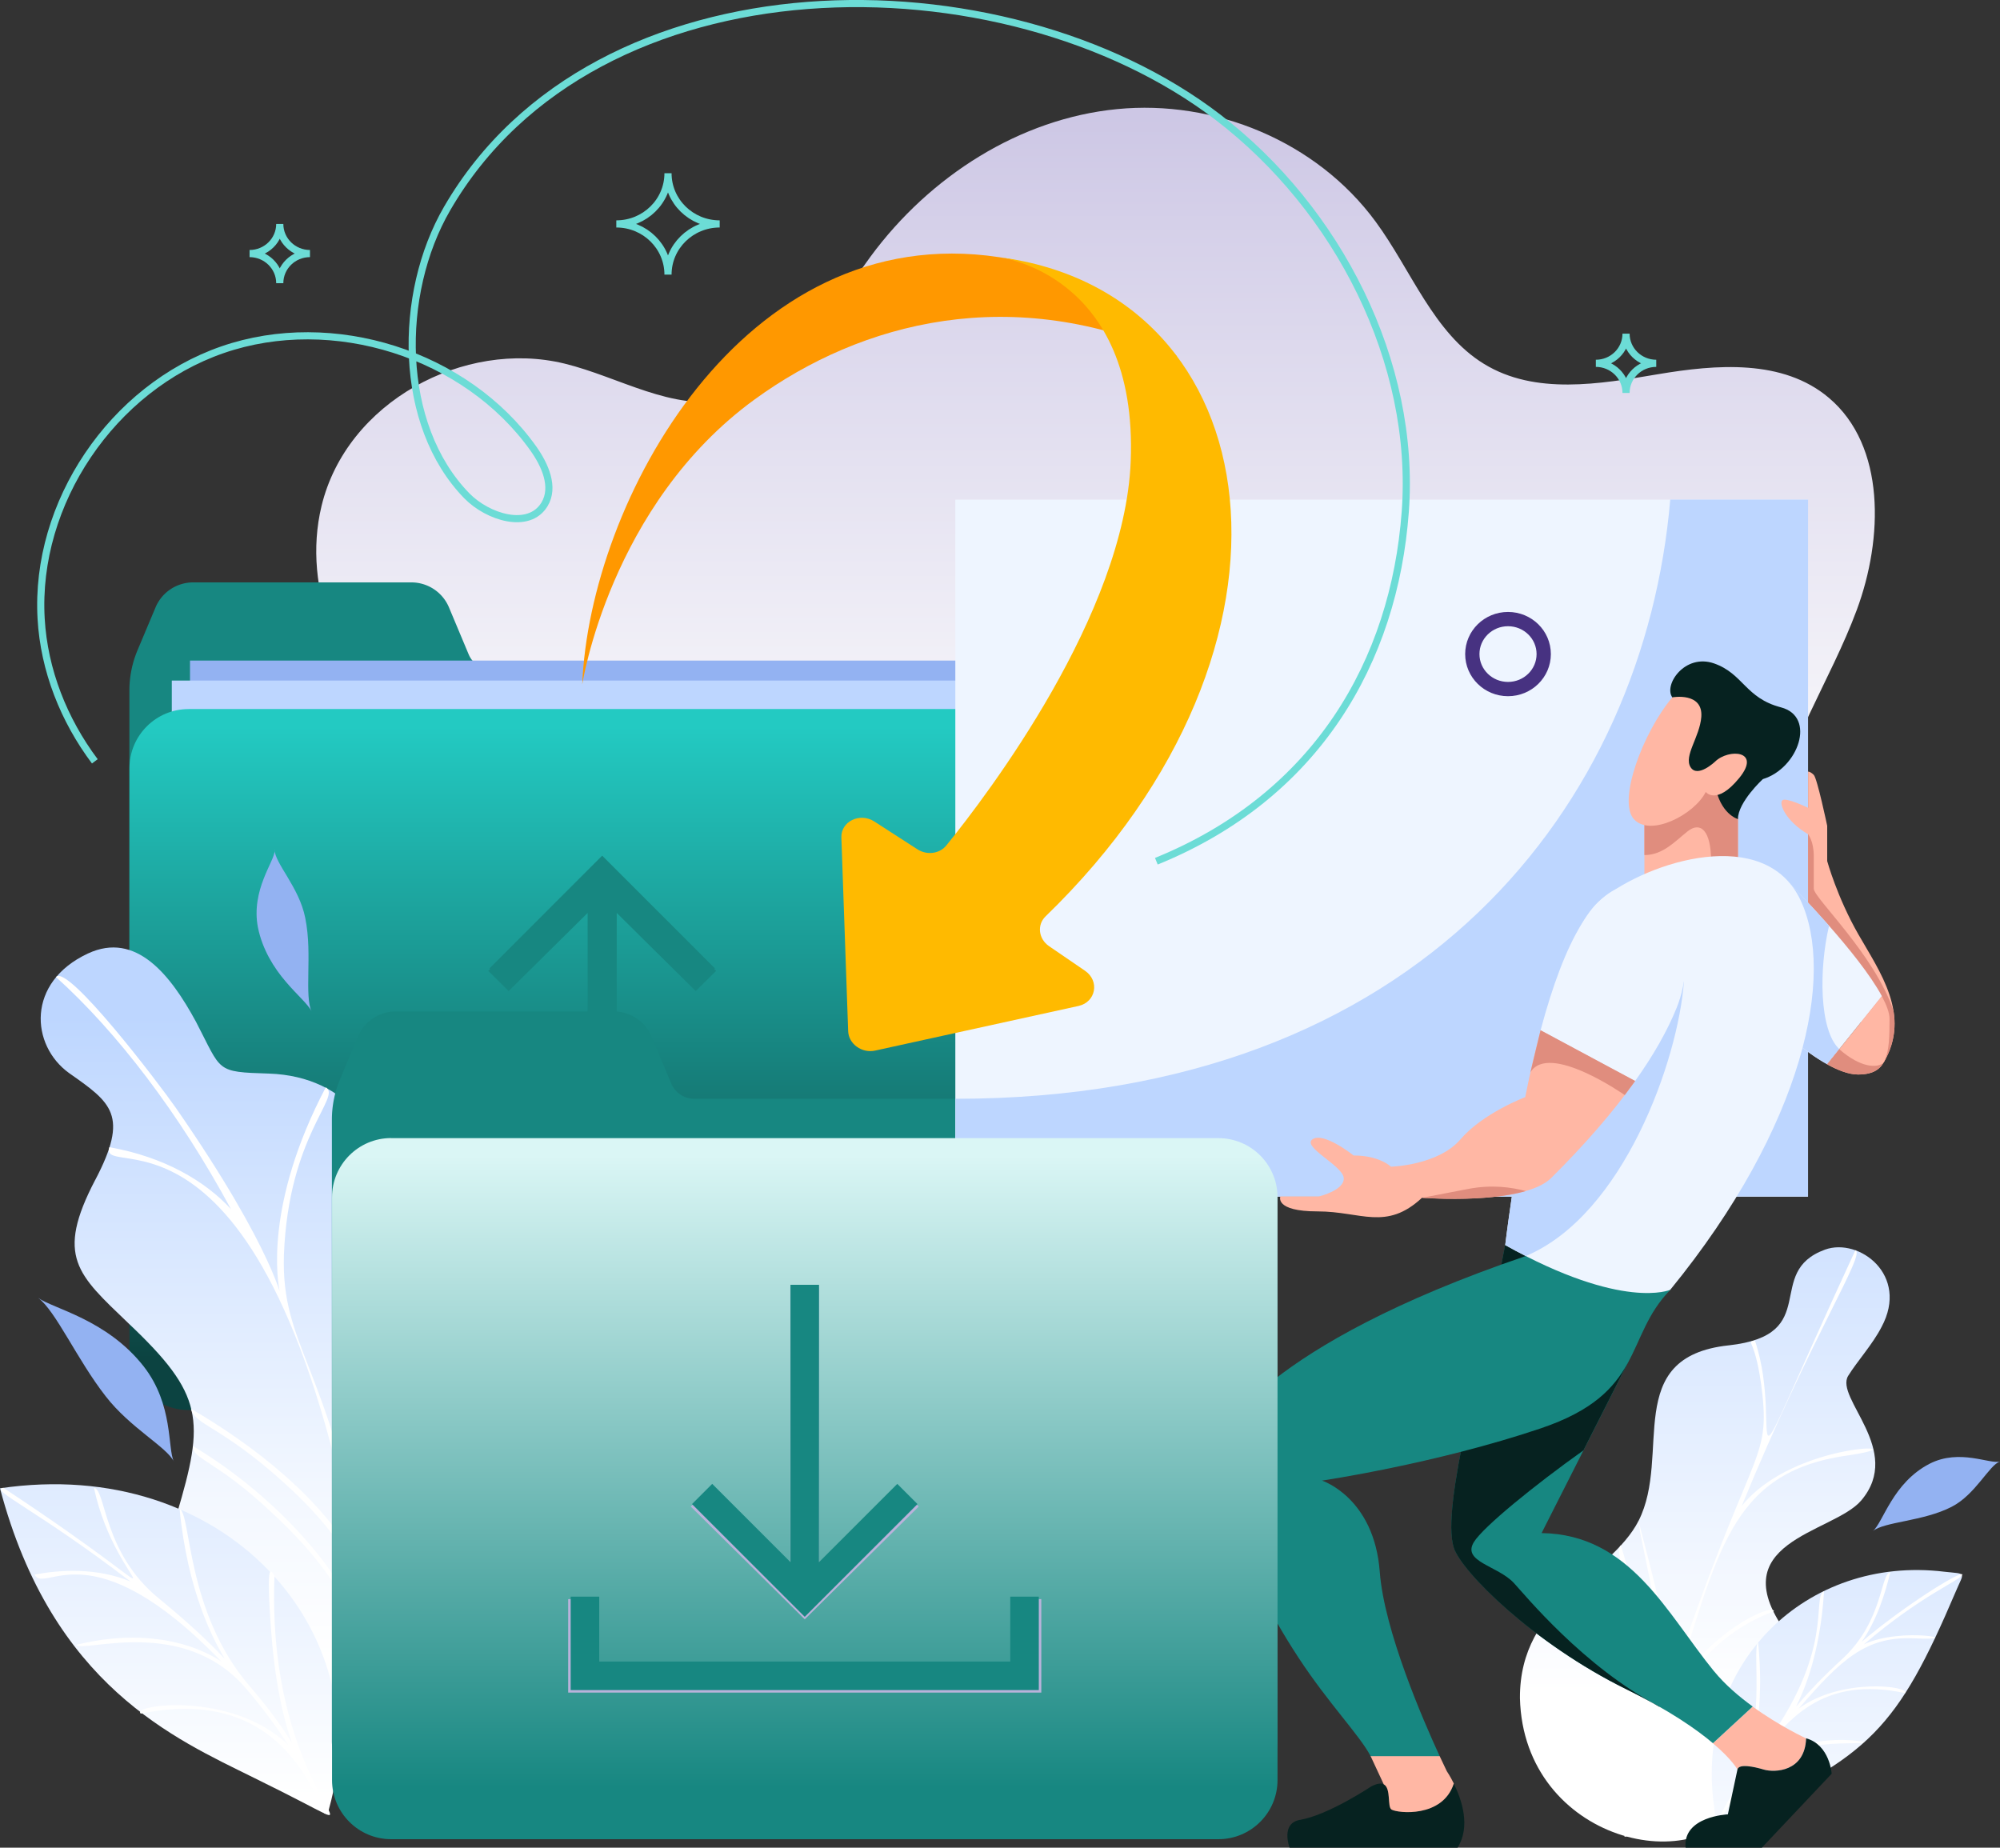 <svg xmlns="http://www.w3.org/2000/svg" xmlns:xlink="http://www.w3.org/1999/xlink" viewBox="0 0 280.09 258.76" xmlns:v="https://vecta.io/nano"><rect x="0" y="0" width="280.09" height="258.76" fill="#333333" stroke="none"/><style><![CDATA[.U{fill:#178781}.V{fill:#ffb7a4}.W{fill:#bdd6ff}.X{fill:#eef5ff}.Y{fill:#e08d7e}.Z{fill:#062220}.a{stroke-miterlimit:10}]]></style><defs><linearGradient id="A" x1="153.43" y1="134.15" x2="153.43" y2="-19.6" xlink:href="#I"><stop offset="0" stop-color="#fff"/><stop offset=".24" stop-color="#f3f2f8"/><stop offset=".67" stop-color="#d5d0e9"/><stop offset="1" stop-color="#bab2db"/></linearGradient><linearGradient id="B" x1="84.33" y1="101.78" x2="84.33" y2="190.27" xlink:href="#I"><stop offset="0" stop-color="#23cac2"/><stop offset="1" stop-color="#0c4341"/></linearGradient><linearGradient id="C" x1="39.18" y1="232.33" x2="39.18" y2="142.44" xlink:href="#I"><stop offset="0" stop-color="#fff"/><stop offset=".27" stop-color="#f2f7ff"/><stop offset=".76" stop-color="#d0e2ff"/><stop offset="1" stop-color="#bdd6ff"/></linearGradient><linearGradient id="D" x1="238.75" y1="236.98" x2="238.75" y2="147.01" xlink:href="#I"><stop offset="0" stop-color="#fff"/><stop offset="1" stop-color="#bdd6ff"/></linearGradient><linearGradient id="E" x1="257.25" y1="266.47" x2="257.25" y2="176.53" xlink:href="#D"/><linearGradient id="F" x1="23.7" y1="251.65" x2="23.7" y2="161.57" xlink:href="#D"/><linearGradient id="G" x1="112.7" y1="161.87" x2="112.7" y2="250.37" xlink:href="#I"><stop offset="0" stop-color="#daf6f5"/><stop offset="1" stop-color="#178781"/></linearGradient><linearGradient id="H" x1="312.31" y1="265.97" x2="312.78" y2="265.97" gradientTransform="translate(-9.83 -223.97) rotate(14.86) scale(1 1.01)" xlink:href="#I"><stop offset="0" stop-color="#ffba00"/><stop offset=".33" stop-color="#ffb400"/><stop offset=".73" stop-color="#ffa600"/><stop offset="1" stop-color="#ff9800"/></linearGradient><linearGradient id="I" gradientUnits="userSpaceOnUse"/></defs><path d="M56.17 103.39c-8.4-8.31-13.96-20.82-11.14-32.53 3.52-14.58 19.98-23.37 34.03-19.94 7.66 1.87 15.11 6.7 22.82 5.05 9.3-1.99 14.25-12.18 20.03-20.03 8.31-11.29 20.94-19.33 34.53-20.66 13.59-1.34 27.91 4.46 36.21 15.76 5 6.8 8.1 15.6 15.19 19.93 7.16 4.38 16.15 2.82 24.34 1.44 8.2-1.38 17.49-2.15 23.94 3.3 7.98 6.73 7.62 19.71 3.92 29.69s-9.99 19-11.84 29.53c-1.16 6.6-.6 13.82-4.01 19.51-4.76 7.96-15.65 9.59-24.21 6.7s-15.6-9.17-23.1-14.37c-7.49-5.2-16.4-9.53-25.24-7.73-11.34 2.3-18.5 13.54-26.71 22.01-8.72 8.99-20.56 15.67-32.77 14.6-6.82-.6-13.47-4.17-17.95-9.55-5.73-6.87-3.69-12.39-5.37-20.26-1.31-6.12-7.01-6.46-11.87-8.63-7.48-3.35-14.88-7.94-20.8-13.8z" fill="url(#A)"/><path d="M142.26 93.79H68.87a3.51 3.51 0 0 1-3.24-2.16l-2.75-6.56c-.89-2.13-2.97-3.51-5.28-3.51H27.06c-2.31 0-4.39 1.38-5.28 3.51l-2.52 5.99a14.61 14.61 0 0 0-1.14 5.64v87a8.28 8.28 0 0 0 8.28 8.28h115.85a8.28 8.28 0 0 0 8.28-8.28v-81.63a8.28 8.28 0 0 0-8.28-8.28z" class="U"/><path d="M26.61 92.51h119.41v97.61H26.61z" fill="#93b2f2"/><path d="M24.06 95.31h119.41v97.61H24.06z" class="W"/><path d="M26.41,99.29h115.85c4.57,0,8.28,3.71,8.28,8.28v81.62c0,4.57-3.71,8.28-8.28,8.28H26.41c-4.57,0-8.28-3.71-8.28-8.28V107.58c0-4.57,3.71-8.28,8.28-8.28Z" fill="url(#B)"/><g class="U"><path d="M68.38 135.97l2.85 2.83 11.08-10.96v38.84h4.05v-38.84l11.07 10.96 2.86-2.83-15.96-15.78-15.95 15.78zm45.04 27.89v9.08H55.24v-9.08H51.2v13.08h66.27v-13.08h-4.05z"/><path d="M68.55 135.62l2.82 2.83 10.96-10.96v38.84h4v-38.84l10.96 10.96 2.83-2.83-15.79-15.79-15.78 15.79z"/></g><path d="M113.11 163.5v9.09H55.55v-9.09h-4v13.09h65.56V163.5h-4z" class="Z"/><path d="M139.88 36.01C103.94 30.6 82.54 70.4 81.54 95.86c0 0 3.85-25.18 24.17-39.94 14.9-10.83 36.09-16.45 59.15-5.98 0 0-10.44-11.74-24.98-13.93z" fill="#ff9800"/><path d="M13.34 165.24c4.77-9.08 2.26-10.8-3.65-14.95-5.43-3.9-6.01-12.74 2.63-16.76 6.75-3.14 11.59 3.04 15.13 9.57 3.66 7.02 2.67 7.01 10.23 7.25 11.08.38 17.12 8.75 15.68 18.51-1.22 8.83-9.33 19.97 10.29 27.65 13.48 5.34 2.54 17.4 3.14 24.02.63 6.57 6.41 7.31 5.84 13.67-1.41 15.34-24.71 21.39-41.73 6.49-9.81-8.43-9.94-16.78-6.13-28.67 3.91-13.16 3.83-16.68-6.8-26.72-7.09-6.81-10.26-9.3-4.63-20.07z" fill="url(#C)"/><path d="M52.36 249.33c3.6.09-2.7-23.64.99-41.36 3.44-15.43 6.23-13.28 4.22-14.59-3.28 6.43-6.15 16.02-6.45 26.11-5.24-28.67-11.75-30.88-11.36-43.74.64-16.75 8.13-22.17 5.86-23.47-17.21 32.75 7.22 43.52-20.99 2.88-2.28-3.29-15.18-20.26-16.79-18.33 8.49 7.64 17.26 19.07 24.51 32.51-3.59-3.92-9.36-7.33-17.04-8.68-1.52 5.05 21.91-10.11 34.78 58.43-4.55-8.94-14.65-16.76-23.34-21.79.52 2.28 4.26 2.39 13.15 10.46 10.74 9.79 11.19 15.38 11.9 22.94-3.54-11.34-14.6-22.11-24.76-28.17-.16 1.81 3.27 2 10.93 9.22 14.19 13.01 15.05 23.29 14.39 37.59z" fill="#fff"/><path d="M242.11,188.41c13.21-1.47,4.79-10.23,13.48-13.41,4.76-1.71,11.83,3.55,7.91,10.84-1.25,2.43-3.41,4.8-4.66,6.82-1.97,3.11,7.81,10.42,1.81,17.48-3.95,4.64-20.14,5.7-10.15,18.95,3.19,4.26,1.86,6.86-2.67,9.73-8.33,5.49-.97,8.32-3.31,12.73-6.3,12.2-31.15,6.37-31.66-13.72-.08-13.57,12.62-17.05,16.62-24.86,4.67-9.21-2.44-22.94,12.61-24.56Z" fill="url(#D)"/><path d="M227.48 257.2c2.87.78 1.53-24.24 20.97-31.57-.45-1.07-9.05 2.89-14.09 11.33 6.2-19.2 7.8-30.77 24.25-33.11 11.57-1.67-7.21-2.3-14.7 7.07 9.93-24.16 17.38-35.26 15.93-35.84-18.11 39.17-9.65 25.9-14.07 12.66-1.41.36.15-.6 1.06 7.67.99 9.62-1.94 7.66-12.99 40.94.22-5.63-1.96-14.08-3.39-19.53-3.16-12.55 1.96 9.72 2.67 15.74.58 5.6-.26 6.76-1.75 11.72.61-8.56-1.89-19.72-4.38-27.88-1.2 1.32 2.31 6.23 3.78 21.03.7 8-.83 12.07-3.28 19.74z" fill="#fff"/><path d="M242.86 254.5c-2.84 1.25-2.39 1.64-2.82-1.56-2.78-19.9 12.99-35.16 32.24-32.83 3.21.36 2.82-.08 1.61 2.79-8.19 19.2-12.08 23.11-31.04 31.61z" fill="url(#E)"/><path d="M266.81 237.11c.63-.98-8.87-2.21-14.91 2.16 5.91-6.84 9.4-10.15 16.14-9.83 7.86.37-1.73-1.67-7.02.85 8.22-7.03 13.5-8.92 13.81-9.8-.27-.54-8.36 4.53-14.11 9.44 2.22-3.19 3.34-6.99 4.01-9.75-1.38.18-1 6.8-6.62 12.05-12.25 11.25-3.77 8.59-2.66-9.39-1.82.91 1.67 8.32-8.69 22.1-5.06 7.37 1.09.75-.55-14.96-.97 1.2 1.53 12.65-3.66 21.36-1.37 2.2-4.29 7.8.4.24 5.57-9.34 17.33-6.89 18.18-7.63-5.14-.93-11.89.39-16.13 4.37 5.05-8 10.46-13.62 21.81-11.21z" fill="#fff"/><path d="M46.08 253.3c-.41 1.31 1.4 1.52-10.52-4.33C24.57 243.52 7.33 236.13 0 208.43c31.4-4.64 53.1 19.84 46.08 44.87z" fill="url(#F)"/><path d="M25.15 211.31c2.23 23.09 14.53 26.82-2.91 12.54-7.85-6.4-7.4-15.29-9.08-15.49 3.17 15.02 15.68 18.73-12.69 0-2.02.26 4.68 3.08 17.8 13.12-4.77-1.98-9.91-1.63-13.43-.97 1.45 2.86 7.78-6.85 26.15 12.16-5.92-3.77-13.57-4.01-20.31-2.32.88 1.19 14.97-4.17 23.74 6.08 2.17 2.51 4.16 5.17 5.96 7.96-7.97-7.67-22.15-5.59-20.66-4.41 13.22-2.67 21.13 2.82 25.67 13.96 4.03 2.01-7.95-7.76-6.95-33.26-.4-.44-1.29-3.16-.43 8.19 1.45 18.62 7.13 19.07-3.13 7.17-8.85-10.35-8.1-24.04-9.73-24.73z" fill="#fff"/><path d="M24.36 204.7c-1.01-2.07-6.12-4.71-9.56-9.16-3.99-5.1-7-11.98-9.47-13.79 2.06 1.52 9.63 3 14.81 9.63 4.17 5.38 3.3 11.44 4.21 13.32zm255.73-.02c-1.5.46-3.41 4.62-6.77 6.34-3.97 2.05-9.48 2.08-11.04 3.41 1.47-1.25 2.76-6.76 7.95-9.44 4.22-2.16 8.46.12 9.86-.32zM38.46 119.03c0 .86.84 2.21 1.82 3.82.96 1.62 2.03 3.49 2.47 5.71.55 2.72.46 5.38.43 7.73-.04 2.34-.04 4.33.45 5.34-.49-1.01-2.02-2.27-3.62-4.17-1.61-1.88-3.26-4.45-3.89-7.59-.5-2.57.08-4.95.8-6.79.71-1.86 1.57-3.2 1.56-4.06z" fill="#93b2f2"/><path d="M170.62 153.88H97.23a3.51 3.51 0 0 1-3.24-2.16l-2.75-6.56c-.89-2.13-2.97-3.51-5.28-3.51H55.42c-2.31 0-4.39 1.38-5.28 3.51l-2.52 5.99a14.61 14.61 0 0 0-1.14 5.64v87a8.28 8.28 0 0 0 8.28 8.28h115.85a8.28 8.28 0 0 0 8.28-8.28v-81.62a8.28 8.28 0 0 0-8.28-8.28z" class="U"/><path d="M133.79 69.97H253.2v97.61H133.79z" class="X"/><path d="M133.79 153.88c65.35 0 96.5-41.56 100.12-83.92h19.3v97.61H133.8v-13.69z" class="W"/><path d="M247.01 247.82c1.5.45 5.74.33 5.93-4.37 0 0-3.68-1.68-7.48-4.45l-5.57 5.14c2.7 2.28 3.44 3.68 3.44 3.68.19-.88 2.39-.39 3.69 0z" class="V"/><path d="M240.03,234.04c-6.59-8.08-11.69-19.16-24.14-19.34l12.14-23.97-4.71-15.66-12.52-.72c-3.07,16.32-9.04,36.55-7.2,42.38,1.04,3.31,11.11,13.4,24.14,19.82,6.04,2.98,9.82,5.61,12.15,7.58l5.57-5.14c-1.93-1.4-3.89-3.07-5.43-4.96Z" class="U"/><path d="M212.02 221.7c-2.26-2.44-7.31-2.97-5.61-5.74 1.28-2.1 8.51-7.99 15.34-12.84l6.27-12.38-4.71-15.66-12.52-.72c-3.07 16.32-9.04 36.55-7.2 42.38 1.04 3.31 11.11 13.4 24.14 19.82 1.72.85 3.25 1.66 4.62 2.45l.05-.02c-10.59-5.49-18.94-15.75-20.39-17.3zm40.92 21.75c-.18 4.7-4.42 4.82-5.93 4.37-1.3-.39-3.5-.88-3.69 0l-1.34 6.27s-6.35.28-5.92 4.67h10.68l9.78-10.36s-.26-4.04-3.58-4.96zm-58.06 9.98c-.84-.51.51-4.97-2.83-3.26 0 0-6.02 4.02-9.98 4.69-2.78.47-1.47 3.9-1.47 3.9h23.52c1.9-2.99.55-6.81-.53-8.99-1.56 4.86-7.88 4.15-8.72 3.65z" class="Z"/><path d="M193.78 249.88c1.07.56.47 3.17 1.1 3.54.84.51 7.16 1.21 8.72-3.65-.52-1.05-.98-1.72-.98-1.72l-1.01-2.13h-9.67l1.84 3.95z" class="V"/><path d="M213.68 175.9c-37.23 12.67-42.64 25.18-42.64 25.18-.52 6.79 2.03 17.67 10.79 31.04 4.24 6.47 8.63 10.94 10.12 13.82h9.67c-2.3-4.98-7.77-17.57-8.39-25.8-.78-10.44-8.09-12.79-8.09-12.79s15.92-2.35 30.62-7.31 11.67-12.79 18.16-19.4l-20.23-4.73z" class="U"/><path d="M243.4,114.71v5.7s-6.06-.26-13.11,2.26v-10.35l11.81-6.66,1.3,9.05Z" class="V"/><path d="M230.29,112.32v7.43c2.61,0,4.32-1.96,6.07-3.34,1.8-1.41,3.26-.09,3.27,4.17,2.31-.23,3.76-.17,3.76-.17v-5.7l-1.3-9.05-11.81,6.66Z" class="Y"/><path d="M234.2 97.66c-1.25-1.74 1.75-6.18 5.85-4.75 4.1 1.44 4.37 4.85 9.36 6.15s2.44 8.54-2.53 10.05c0 0-3.49 3.21-3.49 5.6 0 0-2.53-.68-3.21-4.85 0 0-3.55 1.09-4.58-1.57-1.03-2.67-1.41-10.63-1.41-10.63z" class="Z"/><path d="M234.2 97.66c-4.15 4.95-7.68 14.49-5.39 17.05s8.48-.62 10.07-3.8c0 0 1.5 1.94 4.68-1.94 3.18-3.89-1.46-4.16-3.36-2.32 0 0-2.48 2.37-3.45.78s1.29-4.21 1.51-7.03c.26-3.53-4.06-2.74-4.06-2.74zm29.58 51.17c3.93-6.66-.54-12.75-3.52-17.97-2.99-5.22-4.37-10.27-4.37-10.27v-4.94s-1.4-6.65-1.88-7.13-.8-.46-.8-.46v5.07s-3.09-1.51-3.6-1.05.45 2.89 3.6 4.75v12.83l10.57 19.16z" class="V"/><path d="M254.01,119.88c0-2.11-.8-3.05-.8-3.05v12.83l10.57,19.16c1.48-2.5,1.77-4.92,1.4-7.25-2.66-7.92-11.17-15.83-11.17-17.11v-4.59Z" class="Y"/><path d="M250.85,123.95l-1.24,20.43s3.03,2.87,6.28,4.67l7.66-9.54c-3.24-6.04-12.7-15.56-12.7-15.56Z" class="X"/><path d="M257.59,146.92h0c-2.85-2.64-2.85-11.29-1.44-17.27-2.84-3.23-5.3-5.71-5.3-5.71l-1.24,20.43s3.03,2.87,6.28,4.67l1.71-2.13Z" class="W"/><path d="M255.88 149.05c1.49.83 3.03 1.43 4.34 1.43 4.18 0 4.4-2.92 4.4-7.79 0-.83-.41-1.93-1.08-3.18l-7.66 9.54z" class="V"/><path d="M257.59 146.92l-1.71 2.13c1.49.83 3.03 1.43 4.34 1.43 1.86 0 2.93-.58 3.55-1.65-.8.75-3.15.78-6.19-1.9z" class="Y"/><path d="M224.21 125.99c6.79-5.46 22.94-10.44 27.91 0s.55 31.67-18.21 54.64c0 0-6.58 2.96-23.11-6.26 0 0 4.9-41.54 13.4-48.37z" class="X"/><path d="M217.09,141.08c-4.06,14.4-6.29,33.28-6.29,33.28,1,.56,1.95,1.07,2.88,1.54,13.7-5.75,21.35-27.47,22.15-38.47l-18.74,3.66Z" class="W"/><path d="M213.59 153.65s-5.92 2.24-9.05 5.9c-3.13 3.67-9.75 3.84-9.75 3.84s-1.57-1.57-5.22-1.57c0 0-4.18-3.33-5.74-2.28-1.57 1.06 4.18 3.67 4.35 5.41s-3.48 2.61-3.48 2.61h-5.39s-.87 2.09 5.22 2.09 9.57 2.78 14.62-1.91c0 0 14.17 1.12 18.1-2.78 4.68-4.65 8.64-9.2 11.75-13.58l-13.24-7.1c-.77 2.87-1.49 6-2.16 9.36z" class="V"/><path d="M228.73 123.95c-5.39.1-9.62 7.74-12.98 20.34l13.24 7.1c2.53-3.55 4.5-6.99 5.82-10.26 2.96-7.31.52-17.3-6.09-17.17z" class="X"/><path d="M228.99 151.38l-13.24-7.1-1.42 5.89c2.59-4.26 13.17 3.17 13.21 3.19l1.46-1.98zm-15.31 15.42c-1.94-.51-4.67-.95-8.1-.29l-6.44 1.24s8.89.7 14.54-.95z" class="Y"/><path d="M54.78,159.39h115.85c4.57,0,8.28,3.71,8.28,8.28v81.62c0,4.57-3.71,8.28-8.28,8.28H54.78c-4.57,0-8.28-3.71-8.28-8.28v-81.63c0-4.57,3.71-8.28,8.28-8.28Z" fill="url(#G)"/><path d="M128.66 210.99l-2.86-2.83-11.08 10.96v-38.84h-4.04v38.84L99.6 208.16l-2.86 2.83 15.96 15.79 15.96-15.79zm13.13 12.96v9.09H83.61v-9.09h-4.04v13.09h66.26v-13.09h-4.04z" fill="#bab2db"/><path d="M128.49 210.64l-2.83-2.83-10.96 10.96v-38.84h-4v38.84l-10.96-10.96-2.83 2.83 15.79 15.79 15.79-15.79zm12.99 12.96v9.09H83.92v-9.09h-4v13.09h65.56V223.6h-4z" class="U"/><path d="M139.88 36.01c38.29 4.95 45.77 54.35 6.55 92.32-1.23 1.19-1 3.16.49 4.18l5.03 3.44c2.08 1.42 1.53 4.39-.91 4.93l-28.48 6.25c-1.86.41-3.72-.93-3.78-2.73l-.95-27.11c-.08-2.25 2.59-3.55 4.62-2.24l6.03 3.89c1.33.86 3.1.63 4.04-.53 5.86-7.23 24.97-32.39 25.83-53.78 1.06-26.37-18.44-28.61-18.44-28.61z" fill="url(#H)"/><g fill="none"><path d="M34.95 35.51c2.34 0 4.23-1.86 4.23-4.15 0 2.29 1.9 4.15 4.23 4.15-2.34 0-4.23 1.86-4.23 4.15 0-2.29-1.9-4.15-4.23-4.15zm188.54 15.37c2.34 0 4.23-1.86 4.23-4.15 0 2.29 1.9 4.15 4.23 4.15-2.34 0-4.23 1.86-4.23 4.15 0-2.29-1.9-4.15-4.23-4.15z" stroke="#6cdcd6" class="a"/><path d="M216.19,91.6c0,2.71-2.24,4.9-5,4.9s-5-2.19-5-4.9,2.24-4.9,5-4.9,5,2.19,5,4.9Z" stroke="#473281" stroke-linejoin="round" stroke-width="2"/><path d="M86.31 31.36c4 0 7.24-3.18 7.24-7.1 0 3.92 3.24 7.1 7.24 7.1-4 0-7.24 3.18-7.24 7.1 0-3.92-3.24-7.1-7.24-7.1zm-73.03 75.26c-4.35-5.8-7.11-12.76-7.52-19.98-.93-16.18 9.96-32.32 25.4-37.66s34.11.59 43.53 13.83c1.64 2.31 3.03 5.41 1.56 7.83-2.18 3.59-7.93 1.81-10.87-1.2-9.68-9.91-9.7-28.29-2.76-40.24C83.37-6.59 140.53-6.59 170.57 16.42c16.8 12.87 27.78 34.27 26.23 55.26s-12.43 39.82-34.86 48.93" stroke="#6cdcd6" class="a"/></g></svg>